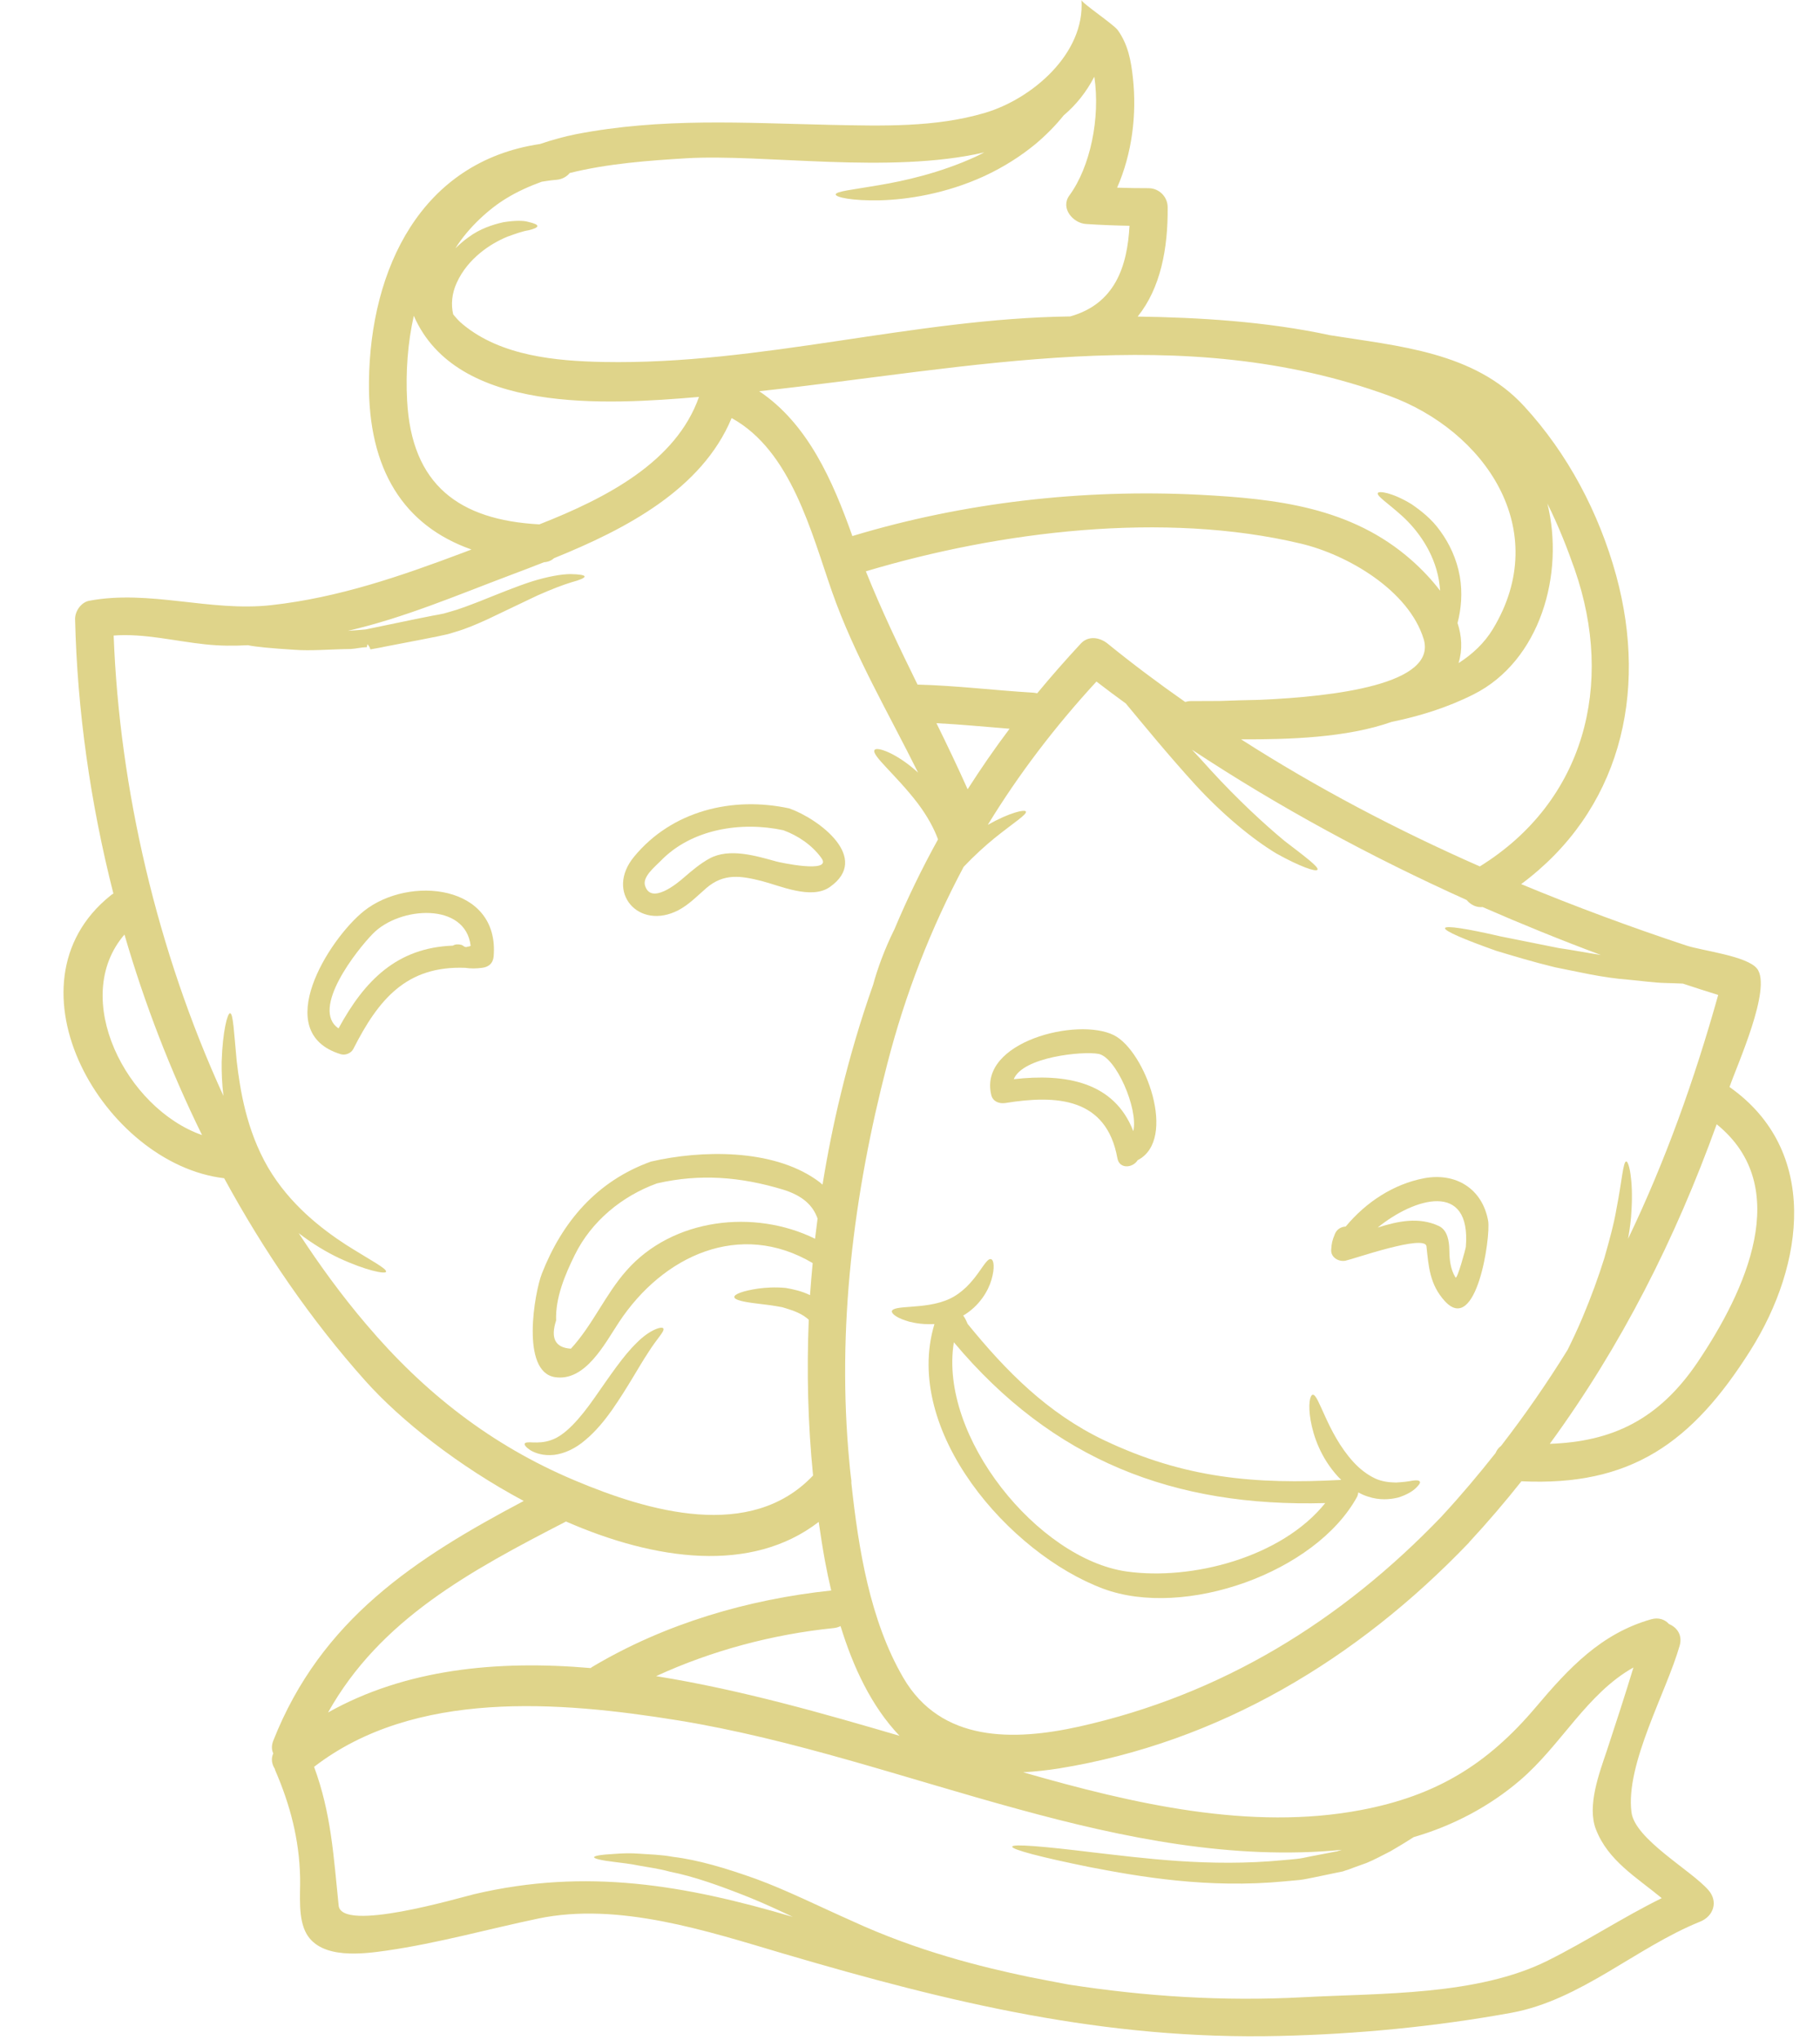 <?xml version="1.0" encoding="UTF-8" standalone="no"?><svg xmlns="http://www.w3.org/2000/svg" xmlns:xlink="http://www.w3.org/1999/xlink" fill="#dfd48a" height="120.2" preserveAspectRatio="xMidYMid meet" version="1" viewBox="9.6 4.0 107.3 120.2" width="107.3" zoomAndPan="magnify"><g id="change1_1"><path d="M 21.512 70.891 C 19.652 67.109 18.121 63.141 16.938 59.074 C 13.707 62.82 17.051 69.332 21.512 70.891 Z M 41.398 34.902 C 45.367 33.344 49.465 31.211 50.809 27.391 C 45.344 27.859 36.516 28.406 33.996 22.609 C 33.633 24.223 33.512 25.941 33.602 27.605 C 33.863 32.57 36.656 34.645 41.398 34.902 Z M 57.652 77 C 57.699 76.605 57.75 76.207 57.801 75.812 C 57.535 75.055 56.949 74.469 55.758 74.102 C 53.27 73.352 50.883 73.152 48.332 73.738 C 46.281 74.48 44.469 75.961 43.488 77.953 C 42.914 79.113 42.336 80.48 42.387 81.816 C 42.043 82.863 42.336 83.422 43.258 83.48 C 44.543 82.086 45.285 80.285 46.535 78.875 C 49.262 75.781 54.07 75.238 57.652 77 Z M 58.605 97.73 C 58.465 97.145 58.344 96.562 58.238 95.992 C 58.098 95.227 57.98 94.461 57.867 93.688 C 53.895 96.75 48.23 95.961 42.969 93.664 C 37.348 96.562 32.012 99.426 28.941 104.918 C 33.512 102.352 38.914 101.824 44.422 102.301 C 44.469 102.266 44.508 102.234 44.559 102.207 C 48.809 99.684 53.699 98.25 58.605 97.73 Z M 62.633 106.293 C 60.961 104.539 59.891 102.219 59.156 99.828 C 59.035 99.887 58.902 99.93 58.746 99.945 C 55.172 100.309 51.574 101.262 48.281 102.777 C 53.312 103.582 58.277 105.016 62.633 106.293 Z M 64.902 53.465 C 64.676 52.844 64.281 52.102 63.703 51.336 C 62.41 49.648 60.961 48.504 61.16 48.199 C 61.281 47.977 62.477 48.387 63.727 49.531 C 61.98 46.016 59.973 42.617 58.664 38.902 C 57.43 35.379 56.242 30.562 52.734 28.637 C 50.98 32.844 46.496 35.18 42.262 36.895 C 42.113 37.031 41.918 37.117 41.672 37.133 C 41.012 37.395 40.359 37.641 39.727 37.879 C 36.574 39.066 33.41 40.418 30.109 41.176 C 30.148 41.176 30.176 41.168 30.207 41.168 C 30.52 41.148 30.832 41.125 31.156 41.094 C 31.445 41.035 31.742 40.969 32.039 40.91 C 32.703 40.77 33.387 40.629 34.094 40.484 C 34.441 40.418 34.789 40.344 35.133 40.277 C 35.305 40.246 35.473 40.219 35.648 40.18 C 35.773 40.164 35.945 40.098 36.094 40.062 C 36.703 39.898 37.297 39.66 37.859 39.445 C 38.996 38.992 40.055 38.555 40.969 38.262 C 41.875 37.98 42.707 37.832 43.227 37.832 C 43.762 37.84 44.059 37.891 44.066 37.973 C 44.066 38.062 43.793 38.18 43.285 38.316 C 42.773 38.473 42.129 38.719 41.281 39.094 C 40.434 39.496 39.43 39.98 38.316 40.508 C 37.734 40.77 37.125 41.043 36.434 41.242 C 36.258 41.289 36.105 41.355 35.898 41.395 C 35.734 41.43 35.566 41.469 35.395 41.504 C 35.051 41.57 34.703 41.637 34.352 41.711 C 33.648 41.844 32.965 41.98 32.301 42.105 C 32.133 42.145 31.969 42.172 31.805 42.203 L 31.559 42.246 L 31.441 42.27 L 31.379 42.121 L 31.277 41.973 L 31.262 41.973 L 31.23 42.137 C 30.906 42.145 30.586 42.23 30.281 42.246 C 29.031 42.262 27.922 42.367 26.973 42.293 C 25.637 42.211 24.676 42.121 24.215 42.023 C 23.375 42.07 22.535 42.062 21.711 41.973 C 19.906 41.785 18.105 41.316 16.301 41.453 C 16.641 50.445 18.848 60.02 22.773 68.582 C 22.684 67.844 22.66 67.16 22.668 66.566 C 22.727 64.754 23.012 63.711 23.16 63.711 C 23.352 63.711 23.391 64.836 23.555 66.527 C 23.754 68.23 24.125 70.594 25.398 72.793 C 26.684 74.988 28.578 76.43 30.004 77.359 C 31.453 78.273 32.434 78.77 32.359 78.949 C 32.309 79.09 31.211 78.891 29.574 78.133 C 28.867 77.797 28.043 77.312 27.211 76.672 C 28.445 78.562 29.762 80.367 31.195 82.047 C 34.605 86.07 38.566 89.168 43.449 91.227 C 47.828 93.078 53.855 94.84 57.535 90.953 C 57.23 87.898 57.156 84.836 57.281 81.773 C 57.242 81.742 57.207 81.707 57.168 81.676 C 56.73 81.328 56.203 81.184 55.719 81.035 C 55.215 80.941 54.723 80.875 54.301 80.828 C 53.453 80.73 52.898 80.613 52.891 80.434 C 52.891 80.266 53.402 80.07 54.293 79.938 C 54.73 79.879 55.281 79.84 55.914 79.898 C 56.359 79.973 56.871 80.086 57.355 80.324 C 57.402 79.691 57.453 79.059 57.512 78.434 C 53.23 75.902 48.691 77.98 46.09 81.922 C 45.258 83.176 44.109 85.438 42.312 85.156 C 40.285 84.828 41.117 80.176 41.539 79.074 C 42.75 75.977 44.801 73.598 47.977 72.453 C 50.934 71.77 55.09 71.688 57.715 73.516 C 57.855 73.613 57.98 73.707 58.094 73.812 C 58.383 72.023 58.738 70.238 59.168 68.477 C 59.707 66.246 60.344 64.105 61.074 62.039 C 61.332 61.09 61.742 59.953 62.336 58.754 C 63.102 56.934 63.957 55.172 64.902 53.465 Z M 66.648 50.512 C 67.418 49.309 68.238 48.117 69.121 46.945 C 67.68 46.832 66.254 46.691 64.809 46.617 C 65.441 47.902 66.059 49.195 66.648 50.512 Z M 72.695 22.648 C 75.336 21.906 76.062 19.703 76.191 17.305 C 75.328 17.289 74.473 17.258 73.609 17.199 C 72.859 17.141 72.102 16.266 72.645 15.52 C 73.879 13.84 74.48 10.949 74.117 8.52 C 73.648 9.426 73.039 10.184 72.309 10.801 C 71.863 11.359 71.305 11.938 70.629 12.504 C 69.789 13.195 68.773 13.848 67.637 14.375 C 65.344 15.426 63.078 15.766 61.465 15.805 C 59.832 15.84 58.871 15.625 58.871 15.461 C 58.871 15.273 59.875 15.18 61.387 14.918 C 62.906 14.664 64.996 14.203 67.113 13.238 C 67.293 13.156 67.457 13.066 67.629 12.98 C 62.039 14.277 54.613 13.055 50.051 13.328 C 47.879 13.461 45.449 13.633 43.191 14.195 C 43.012 14.41 42.742 14.57 42.395 14.598 C 42.098 14.621 41.816 14.664 41.531 14.711 C 40.805 14.977 40.105 15.289 39.461 15.684 C 38.484 16.27 37.23 17.379 36.449 18.633 C 36.695 18.395 36.945 18.176 37.199 17.996 C 37.891 17.477 38.648 17.238 39.266 17.098 C 39.918 16.992 40.457 16.984 40.766 17.082 C 41.094 17.156 41.281 17.238 41.281 17.32 C 41.281 17.406 41.102 17.488 40.766 17.57 C 40.418 17.621 40 17.773 39.512 17.949 C 38.523 18.352 37.184 19.223 36.531 20.656 C 36.227 21.316 36.188 21.957 36.316 22.52 C 36.477 22.723 36.656 22.93 36.895 23.121 C 39.141 24.98 42.371 25.277 45.176 25.332 C 54.449 25.508 63.449 22.766 72.695 22.648 Z M 83.875 45.242 C 88.273 45.051 94.348 44.328 93.531 41.652 C 92.645 38.785 89.047 36.688 86.289 36.035 C 78.227 34.117 68.578 35.297 60.648 37.668 C 61.562 39.949 62.617 42.152 63.695 44.344 C 65.977 44.402 68.238 44.684 70.512 44.82 C 70.602 44.828 70.676 44.84 70.75 44.855 C 71.566 43.867 72.422 42.895 73.32 41.926 C 73.766 41.445 74.434 41.555 74.898 41.926 C 76.383 43.133 77.914 44.277 79.473 45.367 C 79.578 45.34 79.684 45.316 79.801 45.316 C 80.129 45.316 80.738 45.316 81.527 45.309 C 82.262 45.281 83.051 45.258 83.875 45.242 Z M 97.617 41.066 C 101.156 35.215 97.141 29.375 91.477 27.316 C 79.281 22.871 66.789 25.711 54.359 27.055 C 57.215 28.965 58.688 32.309 59.852 35.59 C 66.43 33.602 73.457 32.809 80.309 33.156 C 84.848 33.395 89.27 33.879 92.824 37.016 C 93.418 37.543 94.004 38.152 94.504 38.812 C 94.488 38.605 94.465 38.398 94.43 38.18 C 94.133 36.496 93.137 35.207 92.281 34.422 C 91.41 33.633 90.75 33.23 90.832 33.055 C 90.883 32.918 91.695 33.023 92.824 33.715 C 93.359 34.086 94.004 34.57 94.52 35.305 C 95.047 36.027 95.484 36.941 95.664 37.965 C 95.836 38.961 95.742 39.891 95.531 40.715 C 95.781 41.48 95.836 42.277 95.59 43.078 C 96.414 42.551 97.113 41.898 97.617 41.066 Z M 96.844 55.059 C 103.02 51.234 104.797 44.344 102.441 37.566 C 101.996 36.293 101.469 34.957 100.828 33.676 C 101.855 37.832 100.398 42.953 96.473 44.922 C 94.918 45.703 93.297 46.203 91.641 46.543 C 88.988 47.48 85.578 47.582 82.77 47.57 C 87.25 50.438 91.969 52.914 96.844 55.059 Z M 107.57 115.859 C 106.09 114.633 104.402 113.656 103.688 111.801 C 103.152 110.426 103.898 108.461 104.32 107.207 C 104.863 105.562 105.398 103.922 105.902 102.266 C 103.148 103.809 101.641 106.844 99.215 108.914 C 97.41 110.461 95.246 111.598 92.949 112.262 C 92.52 112.535 92.066 112.816 91.582 113.094 C 91.121 113.324 90.645 113.59 90.168 113.785 C 89.934 113.871 89.695 113.957 89.449 114.043 L 89.086 114.18 L 88.898 114.238 L 88.801 114.273 L 88.75 114.289 L 88.734 114.289 L 88.715 114.297 L 88.66 114.305 C 88.133 114.414 87.59 114.527 87.047 114.641 C 86.773 114.691 86.5 114.758 86.215 114.789 C 85.934 114.816 85.652 114.84 85.367 114.867 C 80.805 115.309 76.738 114.586 73.871 114.035 C 71.004 113.457 69.246 112.996 69.277 112.824 C 69.301 112.652 71.113 112.805 74.012 113.16 C 76.895 113.488 80.902 114.043 85.242 113.621 C 85.512 113.598 85.777 113.578 86.043 113.547 C 86.312 113.523 86.574 113.457 86.832 113.406 C 87.344 113.309 87.859 113.211 88.355 113.113 L 88.406 113.109 L 88.43 113.102 L 88.496 113.078 L 88.684 113.02 L 88.715 113.012 C 82.305 113.637 75.855 112.32 69.672 110.625 C 62.988 108.805 56.406 106.492 49.551 105.379 C 42.59 104.258 34.047 103.551 28.117 108.121 C 29.129 110.871 29.262 113.348 29.566 116.297 C 29.73 117.895 36.613 115.852 37.578 115.621 C 44.164 114.074 49.984 115.086 56.344 116.965 C 55.453 116.543 54.598 116.148 53.766 115.812 C 52.051 115.129 50.48 114.57 49.113 114.305 C 48.438 114.117 47.82 114.043 47.27 113.941 C 46.734 113.828 46.246 113.785 45.852 113.73 C 45.055 113.637 44.625 113.531 44.625 113.449 C 44.625 113.359 45.07 113.293 45.863 113.25 C 46.266 113.219 46.75 113.195 47.332 113.242 C 47.902 113.285 48.57 113.293 49.277 113.426 C 50.727 113.598 52.398 114.09 54.191 114.734 C 55.98 115.391 57.855 116.328 59.809 117.195 C 63.703 118.992 67.48 119.918 70.234 120.496 C 71.145 120.676 71.922 120.824 72.586 120.949 C 77.098 121.648 81.676 121.953 86.43 121.699 C 91.004 121.453 96.688 121.617 100.852 119.539 C 103.152 118.391 105.281 116.988 107.57 115.859 Z M 110.898 62.633 C 110.199 62.418 109.512 62.195 108.816 61.965 C 108.492 61.949 108.156 61.941 107.812 61.93 C 107.094 61.914 106.359 61.801 105.605 61.734 C 104.039 61.617 102.59 61.258 101.266 61 C 99.953 60.68 98.785 60.324 97.809 60.031 C 95.902 59.355 94.746 58.859 94.793 58.695 C 94.84 58.531 96.086 58.723 98.055 59.18 C 99.035 59.379 100.203 59.609 101.504 59.871 C 102.285 59.98 103.117 60.145 103.98 60.277 C 101.633 59.402 99.305 58.457 97.008 57.453 C 96.637 57.492 96.293 57.312 96.07 57.039 C 90.438 54.504 85.004 51.566 79.875 48.18 C 80.234 48.566 80.605 48.965 80.977 49.383 C 82.59 51.145 84.152 52.578 85.324 53.551 C 86.566 54.504 87.367 55.098 87.273 55.254 C 87.184 55.395 86.246 55.074 84.855 54.301 C 83.453 53.457 81.707 52.027 80.055 50.23 C 78.418 48.43 77.051 46.75 76.047 45.547 C 76.02 45.52 75.996 45.488 75.973 45.457 C 75.387 45.035 74.816 44.602 74.242 44.164 C 71.789 46.832 69.656 49.629 67.836 52.609 C 69.145 51.871 70.008 51.695 70.082 51.82 C 70.176 51.984 69.344 52.496 68.23 53.395 C 67.68 53.844 67.055 54.406 66.414 55.082 C 64.492 58.688 62.973 62.551 61.898 66.742 C 59.918 74.371 58.926 82.309 59.676 90.18 C 59.699 90.469 59.734 90.766 59.766 91.055 C 59.785 91.168 59.801 91.277 59.793 91.398 C 60.211 95.285 60.895 99.508 62.855 102.871 C 65.078 106.688 69.359 106.605 73.219 105.75 C 81.621 103.875 88.668 99.543 94.605 93.352 C 94.613 93.344 94.613 93.336 94.621 93.332 C 95.738 92.125 96.777 90.887 97.773 89.629 C 97.84 89.465 97.945 89.316 98.094 89.211 C 99.512 87.379 100.82 85.488 102.02 83.547 C 102.32 82.941 102.617 82.309 102.902 81.633 C 103.414 80.418 103.84 79.246 104.18 78.16 C 104.492 77.066 104.762 76.078 104.902 75.23 C 105.23 73.566 105.289 72.445 105.48 72.445 C 105.629 72.445 105.898 73.516 105.785 75.344 C 105.766 75.848 105.688 76.406 105.586 77 C 107.77 72.453 109.492 67.652 110.898 62.633 Z M 109.688 84.27 C 112.488 80.113 115.383 73.953 110.809 70.254 C 108.379 76.992 105.199 83.297 100.969 89.086 C 104.609 88.961 107.375 87.695 109.688 84.27 Z M 113.188 61.082 C 114.09 62.219 111.977 66.84 111.566 68.059 C 116.867 71.789 116.004 78.488 112.809 83.562 C 109.355 89.043 105.734 91.598 99.297 91.293 C 98.324 92.52 97.297 93.719 96.219 94.883 C 96.215 94.898 96.207 94.906 96.199 94.914 C 89.629 101.773 81.473 106.691 72.012 108.219 C 71.359 108.32 70.652 108.402 69.918 108.441 C 76.426 110.312 83.348 111.902 89.852 110.664 C 94.266 109.824 97.281 107.992 100.152 104.598 C 102.086 102.309 103.988 100.266 106.945 99.426 C 107.398 99.297 107.762 99.445 108 99.707 C 108.469 99.902 108.805 100.359 108.625 100.984 C 107.844 103.723 105.422 107.957 105.785 110.797 C 105.984 112.387 109.301 114.215 110.32 115.383 C 110.914 116.059 110.625 116.93 109.828 117.246 C 106.055 118.77 102.797 121.863 98.719 122.613 C 94.234 123.43 89.613 123.875 85.055 123.98 C 74.727 124.227 65.645 122.027 55.816 119.137 C 51.289 117.797 46.074 116.074 41.332 117.062 C 38.352 117.688 35.422 118.512 32.406 118.949 C 31.016 119.148 28.562 119.477 27.68 117.977 C 27.145 117.055 27.316 115.641 27.293 114.641 C 27.246 112.418 26.711 110.363 25.82 108.312 C 25.812 108.285 25.805 108.254 25.797 108.23 C 25.629 107.965 25.566 107.637 25.711 107.332 C 25.613 107.125 25.598 106.871 25.711 106.582 C 28.531 99.434 34.078 95.836 40.477 92.453 C 36.621 90.395 33.203 87.688 31.129 85.363 C 27.93 81.781 25.16 77.742 22.816 73.434 C 15.75 72.609 9.594 62.047 16.094 56.793 C 16.152 56.738 16.219 56.695 16.285 56.66 C 14.926 51.316 14.152 45.852 14.027 40.484 C 14.02 40.023 14.375 39.504 14.844 39.406 C 18.426 38.73 21.977 40.07 25.613 39.66 C 29.582 39.215 33.215 37.957 36.926 36.562 C 37.082 36.504 37.234 36.441 37.395 36.383 C 33.402 34.977 31.297 31.672 31.352 26.496 C 31.426 19.824 34.434 13.527 41.43 12.488 C 42.18 12.234 42.895 12.043 43.531 11.914 C 48.613 10.926 53.445 11.246 58.574 11.359 C 61.594 11.418 64.734 11.52 67.664 10.652 C 70.414 9.844 73.574 7.18 73.359 4 C 73.363 4.172 75.254 5.434 75.5 5.777 C 76.102 6.617 76.281 7.566 76.391 8.586 C 76.629 10.758 76.34 13.055 75.461 15.059 C 76.078 15.082 76.703 15.09 77.328 15.09 C 77.938 15.098 78.434 15.594 78.441 16.203 C 78.465 18.648 78.02 20.984 76.672 22.656 C 80.211 22.707 84.238 22.938 88.008 23.754 C 92.051 24.402 96.512 24.734 99.453 27.934 C 102.031 30.734 103.867 34.219 104.879 37.898 C 106.812 44.961 105.043 51.828 99.281 56.102 C 102.484 57.43 105.746 58.637 109.039 59.727 C 109.953 60.027 112.602 60.336 113.188 61.082" fill="inherit"/><path d="M 96.02 77.477 C 96.34 73.566 92.973 74.594 90.824 76.34 C 92.027 75.961 93.246 75.699 94.43 76.25 C 94.949 76.496 95.039 77.164 95.047 77.664 C 95.055 78.227 95.105 78.785 95.41 79.281 C 95.508 79.445 96.012 77.582 96.02 77.477 Z M 97.336 75.953 C 97.492 76.883 96.652 82.719 94.777 80.672 C 93.895 79.699 93.828 78.664 93.699 77.449 C 93.625 76.711 89.367 78.207 88.93 78.293 C 88.535 78.375 88.051 78.109 88.082 77.648 C 88.109 77.246 88.141 77.113 88.297 76.727 C 88.414 76.43 88.676 76.293 88.938 76.281 C 90.117 74.859 91.746 73.777 93.566 73.434 C 95.441 73.086 97 74.059 97.336 75.953" fill="inherit"/><path d="M 87.73 92.578 C 78.805 92.824 71.664 90.059 65.836 83.102 C 64.93 88.664 70.809 95.871 76.02 96.609 C 79.859 97.152 85.16 95.781 87.73 92.578 Z M 93.305 91.309 C 93.352 91.375 93.27 91.508 93.07 91.695 C 92.875 91.887 92.531 92.09 92.051 92.246 C 91.566 92.371 90.922 92.422 90.262 92.199 C 90.059 92.141 89.871 92.051 89.68 91.949 C 89.672 92.035 89.648 92.117 89.613 92.199 C 87.168 96.676 79.438 99.41 74.645 97.625 C 69.113 95.566 62.789 88.328 64.691 82.027 C 64.117 82.062 63.605 81.988 63.219 81.891 C 62.5 81.691 62.164 81.43 62.18 81.273 C 62.211 81.09 62.684 81.051 63.309 81.008 C 63.957 80.957 64.82 80.895 65.59 80.539 C 67.137 79.805 67.664 78.062 68.035 78.207 C 68.191 78.25 68.262 78.711 68.051 79.422 C 67.871 80.055 67.344 80.969 66.387 81.527 C 66.477 81.648 66.551 81.789 66.648 82.02 C 68.922 84.812 71.359 87.281 74.688 88.871 C 79.422 91.121 83.598 91.488 88.676 91.211 C 88.609 91.145 88.535 91.078 88.469 91.004 C 87.457 89.891 87.031 88.625 86.871 87.711 C 86.707 86.766 86.832 86.223 86.988 86.195 C 87.168 86.156 87.375 86.715 87.719 87.457 C 88.066 88.219 88.582 89.273 89.391 90.156 C 89.789 90.594 90.23 90.914 90.66 91.121 C 91.094 91.324 91.523 91.359 91.91 91.367 C 92.289 91.344 92.621 91.309 92.859 91.258 C 93.098 91.219 93.262 91.234 93.305 91.309" fill="inherit"/><path d="M 76.414 70.66 C 76.723 69.34 75.387 66.285 74.359 66.105 C 73.418 65.934 69.895 66.285 69.367 67.598 C 72.422 67.25 75.289 67.746 76.414 70.66 Z M 75.27 65.004 C 77.125 65.934 79.043 71.16 76.672 72.371 C 76.391 72.832 75.594 72.914 75.477 72.254 C 74.832 68.684 71.902 68.512 68.859 69.004 C 68.512 69.055 68.133 68.914 68.043 68.535 C 67.266 65.383 73.145 63.934 75.27 65.004" fill="inherit"/><path d="M 55.348 54.762 C 55.488 54.809 58.695 55.508 58.031 54.57 C 57.488 53.812 56.656 53.246 55.781 52.926 C 53.297 52.395 50.363 52.844 48.535 54.75 C 48.215 55.074 47.465 55.676 47.629 56.191 C 47.977 57.328 49.516 56.078 49.938 55.699 C 50.414 55.289 50.883 54.891 51.441 54.586 C 52.605 53.961 54.176 54.438 55.348 54.762 Z M 56.137 51.641 C 57.898 52.273 60.953 54.57 58.523 56.273 C 57.43 57.039 55.582 56.191 54.488 55.914 C 53.27 55.609 52.273 55.453 51.246 56.332 C 50.734 56.777 50.199 57.328 49.59 57.641 C 47.258 58.852 45.25 56.578 46.988 54.48 C 49.219 51.777 52.785 50.914 56.137 51.641" fill="inherit"/><path d="M 48.711 82.293 C 48.793 82.457 48.348 82.859 47.82 83.699 C 47.27 84.523 46.609 85.766 45.68 87.094 C 45.211 87.758 44.699 88.371 44.117 88.855 C 43.555 89.348 42.871 89.672 42.254 89.738 C 41.629 89.801 41.16 89.637 40.871 89.465 C 40.609 89.293 40.508 89.152 40.535 89.078 C 40.566 88.988 40.754 88.988 41.035 89.004 C 41.293 89.012 41.68 89.012 42.074 88.871 C 42.887 88.617 43.777 87.629 44.656 86.367 C 45.539 85.109 46.348 83.891 47.137 83.133 C 47.918 82.344 48.645 82.137 48.711 82.293" fill="inherit"/><path d="M 37.215 59.781 C 37.258 59.789 37.305 59.742 37.348 59.742 C 37.051 57.164 33.18 57.402 31.59 59.016 C 30.664 59.957 27.879 63.461 29.559 64.605 C 31.098 61.766 33.016 59.848 36.301 59.727 C 36.441 59.641 36.613 59.633 36.812 59.684 C 36.895 59.715 36.977 59.809 37.059 59.809 C 37.074 59.809 37.09 59.809 37.102 59.809 C 37.141 59.809 37.176 59.773 37.215 59.781 Z M 31.051 57.691 C 33.715 55.566 39.066 56.125 38.703 60.367 C 38.664 60.77 38.418 60.984 38.023 61.035 C 37.66 61.082 37.348 61.082 37.027 61.035 C 33.551 60.902 31.906 62.91 30.43 65.816 C 30.301 66.074 29.945 66.211 29.676 66.121 C 25.523 64.844 28.98 59.355 31.051 57.691" fill="inherit"/></g></svg>